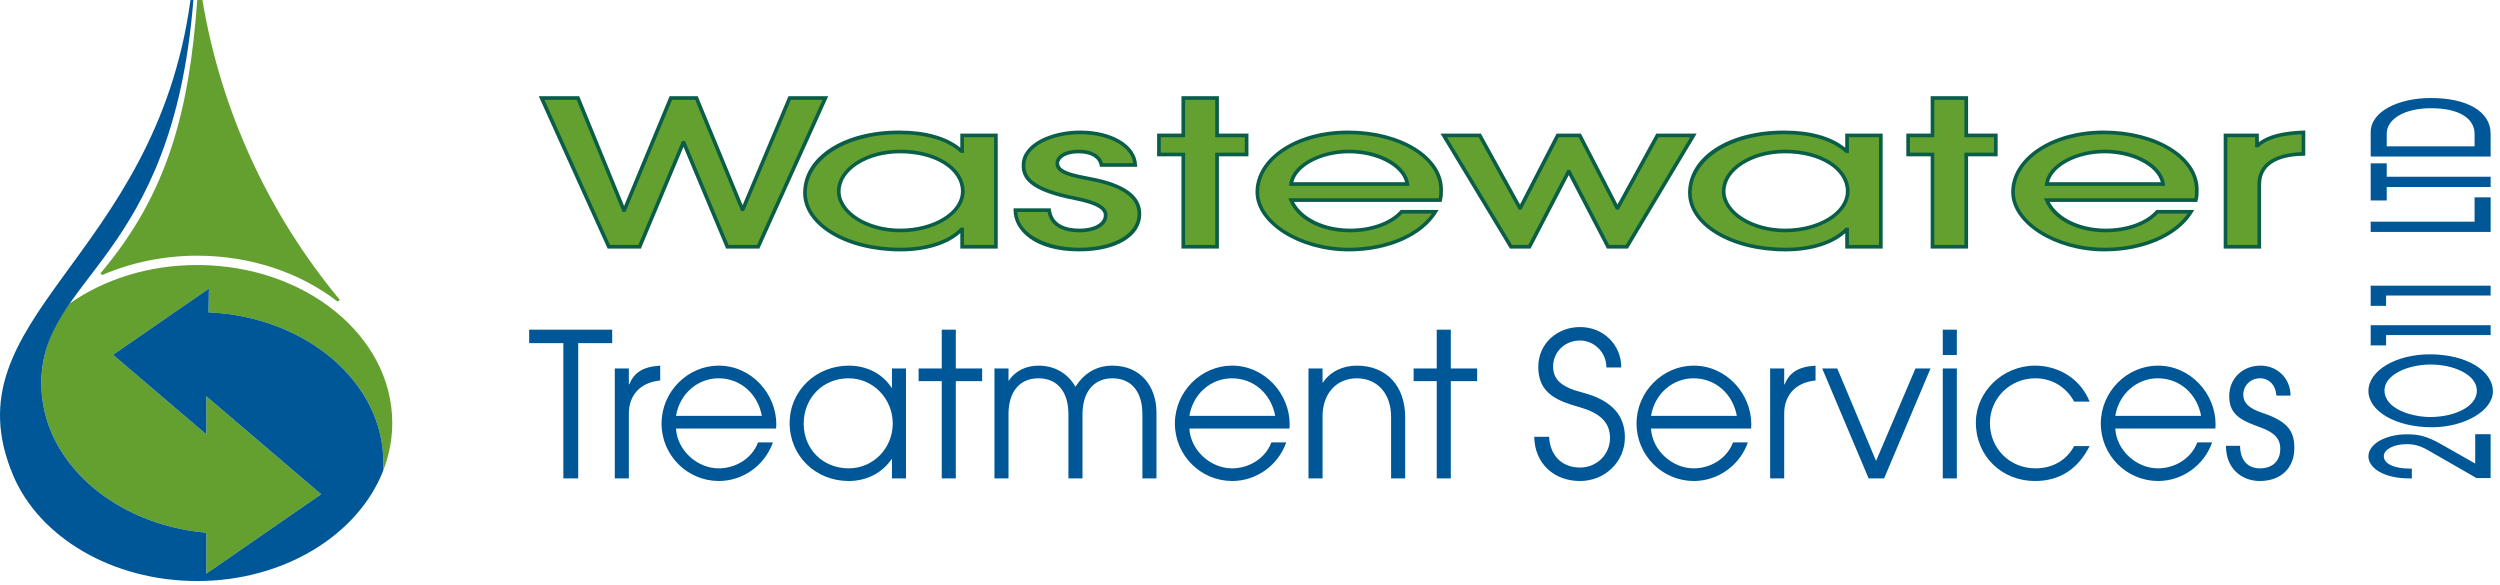 <svg width="342" height="80" viewBox="0 0 342 80" fill="none" xmlns="http://www.w3.org/2000/svg">
<g clip-path="url(#clip0_818_3602)">
<path d="M72.391 45.097H83.746V46.939H79.1V65.444H77.066V46.939H72.391V45.097ZM86.082 52.576H86.027V50.404H84.102V65.445H86.027V56.564C86.027 54.145 87.512 52.33 90.289 52.055H90.316V50.02C87.897 50.157 86.742 51.009 86.082 52.576ZM106.199 58.048C106.199 58.24 106.172 58.433 106.172 58.625H92.479C92.644 61.623 95.394 64.069 98.308 64.069C100.646 64.069 102.872 62.722 103.698 60.522H105.732C104.578 63.767 101.553 65.801 98.336 65.801C94.074 65.801 90.5 62.337 90.5 57.937C90.5 53.565 94.102 50.018 98.309 50.018C102.819 50.018 106.201 53.895 106.201 58.047L106.199 58.048ZM104.22 56.893C103.67 53.868 101.278 51.751 98.308 51.751C95.503 51.751 93.001 53.786 92.479 56.893H104.22ZM122.018 50.404H123.943V65.445H122.018V62.805H121.963C120.726 64.675 118.553 65.802 116.107 65.802C111.597 65.802 108.023 62.392 108.023 57.883C108.023 53.374 111.707 50.019 116.107 50.019C118.609 50.019 120.753 51.146 121.963 53.043H122.018V50.404ZM122.128 57.938C122.128 54.584 119.488 51.751 116.078 51.751C112.614 51.751 109.946 54.391 109.946 57.965C109.946 61.429 112.558 64.069 116.106 64.069C119.46 64.069 122.128 61.319 122.128 57.938ZM130.755 45.097H128.83V50.404H125.668V52.136H128.83V65.444H130.755V52.136H134.358V50.404H130.755V45.097ZM152.182 50.019C149.983 50.019 148.305 51.064 147.122 52.906C146.05 51.036 144.235 50.019 142.063 50.019C140.413 50.019 138.873 50.706 137.965 52.136V50.404H136.04V65.445H137.965V56.646C137.965 53.704 139.395 51.751 142.063 51.751C144.731 51.751 146.16 53.704 146.16 56.646V65.445H148.085V56.674C148.085 53.732 149.542 51.752 152.182 51.752C154.904 51.752 156.279 53.759 156.279 56.619V65.445H158.204V56.426C158.204 52.879 156.058 50.019 152.182 50.019ZM176.425 58.048C176.425 58.24 176.398 58.433 176.398 58.625H162.705C162.87 61.623 165.62 64.069 168.534 64.069C170.872 64.069 173.098 62.722 173.924 60.522H175.959C174.804 63.767 171.779 65.801 168.562 65.801C164.3 65.801 160.726 62.337 160.726 57.937C160.726 53.565 164.328 50.018 168.535 50.018C173.045 50.018 176.427 53.895 176.427 58.047L176.425 58.048ZM174.446 56.893C173.896 53.868 171.504 51.751 168.534 51.751C165.729 51.751 163.227 53.786 162.705 56.893H174.446ZM185.601 50.019C183.649 50.019 181.944 50.871 180.981 52.329H180.926V50.404H179.001V65.445H180.926V56.921C180.926 53.979 182.713 51.752 185.628 51.752C188.268 51.752 190.302 53.677 190.302 57.059V65.445H192.227V57.059C192.227 52.879 189.752 50.019 185.601 50.019ZM198.47 45.097H196.545V50.404H193.383V52.136H196.545V65.444H198.47V52.136H202.073V50.404H198.47V45.097ZM216.4 53.676C213.513 52.934 212.468 51.862 212.468 50.129C212.468 48.149 214.063 46.582 216.153 46.582C218.05 46.582 219.756 48.177 219.756 50.267H221.79C221.79 47.132 219.315 44.74 216.153 44.74C213.018 44.74 210.434 46.994 210.434 50.212C210.434 53.924 213.21 54.886 216.125 55.711C218.792 56.481 220.249 57.718 220.249 59.918C220.249 62.145 218.462 63.96 216.152 63.96C213.705 63.96 212.055 62.365 211.918 59.753H209.883C209.939 63.383 212.551 65.802 216.153 65.802C219.562 65.802 222.285 63.162 222.285 59.835C222.285 57.085 220.8 54.803 216.4 53.676ZM239.578 58.048C239.578 58.24 239.551 58.433 239.551 58.625H225.858C226.023 61.623 228.773 64.069 231.687 64.069C234.025 64.069 236.251 62.722 237.077 60.522H239.112C237.957 63.767 234.932 65.801 231.715 65.801C227.453 65.801 223.879 62.337 223.879 57.937C223.879 53.565 227.481 50.018 231.688 50.018C236.198 50.018 239.58 53.895 239.58 58.047L239.578 58.048ZM237.599 56.893C237.049 53.868 234.657 51.751 231.687 51.751C228.882 51.751 226.38 53.786 225.858 56.893H237.599ZM244.134 52.576H244.079V50.404H242.154V65.445H244.079V56.564C244.079 54.145 245.564 52.33 248.341 52.055H248.368V50.02C245.949 50.157 244.794 51.009 244.134 52.576ZM256.646 63.052L251.339 50.404H249.277L255.629 65.445H257.746L264.098 50.404H262.036L256.646 63.052ZM265.771 48.561H267.696V45.097H265.771V48.561ZM265.771 65.444H267.696V50.403H265.771V65.444ZM278.437 51.751C280.609 51.751 282.616 52.851 283.744 54.941H285.861C284.624 51.861 281.681 50.019 278.382 50.019C273.928 50.019 270.298 53.648 270.298 57.773C270.298 62.475 273.901 65.802 278.382 65.802C281.874 65.802 284.321 64.07 285.861 61.018H283.744C282.672 63.025 280.72 64.07 278.437 64.07C274.945 64.07 272.222 61.348 272.222 57.883C272.222 54.473 274.972 51.751 278.437 51.751ZM303.089 58.048C303.089 58.24 303.062 58.433 303.062 58.625H289.369C289.534 61.623 292.284 64.069 295.198 64.069C297.536 64.069 299.762 62.722 300.588 60.522H302.622C301.468 63.767 298.443 65.801 295.226 65.801C290.964 65.801 287.39 62.337 287.39 57.937C287.39 53.565 290.992 50.018 295.199 50.018C299.709 50.018 303.091 53.895 303.091 58.047L303.089 58.048ZM301.11 56.893C300.56 53.868 298.168 51.751 295.198 51.751C292.393 51.751 289.891 53.786 289.369 56.893H301.11ZM309.493 56.48C307.651 55.875 306.881 55.105 306.881 54.005C306.881 52.713 307.899 51.75 309.163 51.75C310.4 51.75 311.308 52.658 311.418 54.115H313.343C313.343 51.723 311.5 50.018 309.246 50.018C306.771 50.018 304.956 51.778 304.956 54.197C304.956 56.782 306.634 57.524 309.273 58.487C311.005 59.119 311.94 59.917 311.94 61.374C311.94 63.106 310.868 64.068 309.135 64.068C307.513 64.068 306.468 62.996 306.441 60.988H304.516V61.098C304.516 63.957 306.55 65.8 309.135 65.8C312.022 65.8 313.864 64.04 313.864 61.291C313.864 59.146 313.149 57.689 309.492 56.479L309.493 56.48ZM338.612 63.415L333.933 60.759C332.071 59.697 330.918 59.412 329.299 59.412C326.372 59.412 323.999 60.721 323.999 62.431C323.999 63.934 325.95 65.45 329.653 65.45H329.941V64.103H329.631C327.502 64.103 326.105 63.429 326.105 62.406C326.105 61.435 327.546 60.76 329.231 60.76C329.785 60.76 330.761 60.786 332.113 61.564L338.787 65.399H340.716V59.4H338.609V63.417L338.612 63.415ZM324 53.497C324 50.647 327.836 48.47 332.404 48.47C337.371 48.47 341.03 50.712 341.03 53.536C341.03 56.192 337.128 58.447 332.693 58.447C327.66 58.447 324.001 56.192 324.001 53.497H324ZM326.196 53.393C326.196 55.984 330.01 57.047 332.449 57.047C335.753 57.047 338.835 55.648 338.835 53.458C338.835 51.19 335.553 49.869 332.56 49.869C329.167 49.869 326.196 51.372 326.196 53.393ZM326.417 45.837H340.719V44.49H324.31V47.25H326.417V45.837ZM326.417 40.426H340.719V39.079H324.31V41.839H326.417V40.426ZM340.719 26.995H338.524V30.325H324.31V31.724H340.719V26.995ZM326.506 25.58H340.719V24.181H326.506V22.341H324.31V27.42H326.506V25.58ZM340.719 21.414H324.31V18.084C324.31 15.182 328.235 13.407 332.514 13.407C337.525 13.407 340.718 15.26 340.718 18.292V21.414H340.719ZM338.524 18.343C338.524 16.127 336.306 14.806 332.559 14.806C328.878 14.806 326.505 16.322 326.505 18.279V20.015H338.523L338.524 18.343Z" fill="#005797"/>
<path d="M99.499 33.755L93.547 19.539H93.458L87.506 33.755H83.286L74.092 13.408H79.067L85.33 28.723H85.419L91.771 13.408H95.28L101.543 28.614H101.632L108.028 13.408H112.914L103.72 33.755H99.499Z" fill="#63A02F"/>
<path d="M131.619 33.755V31.39H131.53C129.798 33.205 126.688 34.14 123.179 34.14C115.983 34.14 110.12 30.786 110.12 26.386C110.12 21.519 115.761 18.11 123.001 18.11C126.599 18.11 129.619 18.935 131.529 20.667H131.618V18.522H136.237V33.755H131.618H131.619ZM131.708 26.166C131.708 23.196 128.243 20.722 123.135 20.722C118.515 20.722 114.74 23.169 114.74 26.166C114.74 29.025 118.515 31.528 123.135 31.528C127.932 31.528 131.708 29.053 131.708 26.166Z" fill="#63A02F"/>
<path d="M150.679 22.564C150.457 21.464 149.435 20.722 147.525 20.722C145.749 20.722 144.638 21.464 144.638 22.344C144.638 23.636 146.77 24.021 149.213 24.489C152.678 25.149 155.876 26.441 155.876 29.273C155.876 32.215 152.412 34.14 147.614 34.14C143.172 34.14 138.908 32.27 138.908 28.751H143.528C143.75 30.593 145.26 31.528 147.703 31.528C149.835 31.528 151.257 30.675 151.257 29.438C151.257 28.393 149.969 27.706 147.082 27.128C141.041 25.945 140.02 24.323 140.02 22.591C140.02 19.897 143.707 18.109 147.749 18.109C151.835 18.109 155.167 19.869 155.3 22.564H150.679Z" fill="#63A02F"/>
<path d="M161.875 33.755V21.134H158.544V18.522H161.875V13.408H166.495V18.522H170.537V21.134H166.495V33.755H161.875Z" fill="#63A02F"/>
<path d="M176.624 27.376C177.69 29.906 180.933 31.528 184.708 31.528C187.596 31.528 190.305 30.593 191.727 28.971H196.346C194.437 32.105 189.817 34.14 184.531 34.14C177.602 34.14 172.006 30.346 172.006 26.276C172.006 21.464 177.869 18.109 184.399 18.109C191.639 18.109 197.147 21.574 197.147 25.945C197.147 26.413 197.147 26.853 197.014 27.375H176.625L176.624 27.376ZM192.526 25.177C192.171 22.592 188.484 20.722 184.53 20.722C180.755 20.722 176.979 22.564 176.624 25.177H192.526Z" fill="#63A02F"/>
<path d="M219.98 33.755L214.65 23.5H214.561L209.231 33.755H206.7L197.505 18.523H202.436L207.9 28.421H207.989L213.096 18.523H216.117L221.225 28.421H221.314L226.733 18.523H231.664L222.558 33.755H219.982H219.98Z" fill="#63A02F"/>
<path d="M252.678 33.755V31.39H252.589C250.857 33.205 247.747 34.14 244.238 34.14C237.042 34.14 231.178 30.786 231.178 26.386C231.178 21.519 236.82 18.11 244.06 18.11C247.658 18.11 250.678 18.935 252.588 20.667H252.677V18.522H257.296V33.755H252.678ZM252.767 26.166C252.767 23.196 249.302 20.722 244.194 20.722C239.575 20.722 235.799 23.169 235.799 26.166C235.799 29.025 239.574 31.528 244.194 31.528C248.992 31.528 252.767 29.053 252.767 26.166Z" fill="#63A02F"/>
<path d="M264.364 33.755V21.134H261.033V18.522H264.364V13.408H268.984V18.522H273.026V21.134H268.984V33.755H264.364Z" fill="#63A02F"/>
<path d="M280.002 27.376C281.068 29.906 284.311 31.528 288.086 31.528C290.974 31.528 293.683 30.593 295.105 28.971H299.724C297.814 32.105 293.195 34.14 287.909 34.14C280.98 34.14 275.384 30.346 275.384 26.276C275.384 21.464 281.247 18.109 287.777 18.109C295.017 18.109 300.525 21.574 300.525 25.945C300.525 26.413 300.525 26.853 300.392 27.375H280.003L280.002 27.376ZM295.904 25.177C295.549 22.592 291.862 20.722 287.908 20.722C284.133 20.722 280.357 22.564 280.002 25.177H295.904Z" fill="#63A02F"/>
<path d="M304.449 33.755V18.522H308.758V19.897H308.847C309.958 18.879 311.868 18.219 315.111 18.109V21.051C311.113 21.134 309.07 22.646 309.07 25.203V33.754H304.45L304.449 33.755Z" fill="#63A02F"/>
<path d="M103.88 34.005H99.333L93.503 20.08L87.673 34.005H83.126L83.059 33.858L73.705 13.159H79.235L85.376 28.176L91.604 13.159H95.448L95.511 13.314L101.589 28.07L107.862 13.159H113.301L103.881 34.006L103.88 34.005ZM99.666 33.505H103.558L112.526 13.658H108.193L101.797 28.863H101.375L101.312 28.708L95.113 13.658H91.938L85.586 28.973H85.162L78.899 13.658H74.48L83.448 33.505H87.34L93.292 19.289H93.714L99.666 33.505Z" fill="#0A5D47"/>
<path d="M123.18 34.39C115.717 34.39 109.871 30.874 109.871 26.386C109.871 21.446 115.393 17.86 123.002 17.86C126.586 17.86 129.466 18.668 131.369 20.201V18.273H136.488V34.005H131.369V31.895C129.6 33.486 126.652 34.39 123.18 34.39ZM123.002 18.36C115.801 18.36 110.371 21.81 110.371 26.386C110.371 30.594 115.997 33.89 123.18 33.89C126.751 33.89 129.729 32.916 131.35 31.218L131.424 31.141H131.87V33.505H135.989V18.773H131.87V20.918H131.434L131.363 20.854C129.565 19.223 126.674 18.361 123.003 18.361L123.002 18.36ZM123.135 31.779C118.449 31.779 114.49 29.209 114.49 26.167C114.49 23.027 118.368 20.473 123.135 20.473C128.165 20.473 131.958 22.921 131.958 26.167C131.958 29.262 128 31.779 123.135 31.779ZM123.135 20.972C118.644 20.972 114.99 23.302 114.99 26.166C114.99 28.937 118.72 31.278 123.135 31.278C127.724 31.278 131.458 28.985 131.458 26.166C131.458 23.205 127.88 20.972 123.135 20.972Z" fill="#0A5D47"/>
<path d="M147.614 34.39C141.461 34.39 138.658 31.467 138.658 28.751V28.501H143.749L143.775 28.721C144.03 30.835 146.051 31.279 147.702 31.279C149.647 31.279 151.006 30.522 151.006 29.439C151.006 28.561 149.78 27.924 147.032 27.375C140.648 26.125 139.768 24.338 139.768 22.593C139.768 19.631 143.825 17.861 147.747 17.861C152.133 17.861 155.414 19.835 155.548 22.553L155.561 22.816H150.474L150.433 22.616C150.219 21.556 149.186 20.973 147.524 20.973C145.811 20.973 144.887 21.68 144.887 22.345C144.887 23.408 146.948 23.803 149.13 24.22L149.259 24.245C153.879 25.124 156.125 26.768 156.125 29.274C156.125 32.335 152.706 34.39 147.614 34.39ZM139.166 29.001C139.371 32.212 143.517 33.89 147.614 33.89C152.331 33.89 155.626 31.992 155.626 29.274C155.626 27.046 153.513 25.562 149.167 24.735L149.038 24.711C146.543 24.233 144.389 23.821 144.389 22.345C144.389 21.26 145.708 20.473 147.526 20.473C149.324 20.473 150.53 21.141 150.876 22.316H155.025C154.706 20.008 151.71 18.361 147.748 18.361C144.072 18.361 140.269 19.944 140.269 22.593C140.269 24.124 141.1 25.704 147.129 26.885C150.198 27.498 151.506 28.262 151.506 29.44C151.506 30.839 149.977 31.78 147.702 31.78C145.184 31.78 143.635 30.796 143.311 29.003H139.165L139.166 29.001Z" fill="#0A5D47"/>
<path d="M166.745 34.005H161.625V21.385H158.294V18.273H161.625V13.159H166.745V18.273H170.787V21.385H166.745V34.005ZM162.125 33.505H166.245V20.885H170.287V18.773H166.245V13.659H162.125V18.773H158.794V20.885H162.125V33.505Z" fill="#0A5D47"/>
<path d="M184.53 34.39C177.724 34.39 171.755 30.599 171.755 26.277C171.755 21.557 177.309 17.86 184.398 17.86C191.687 17.86 197.396 21.412 197.396 25.947C197.396 26.429 197.396 26.885 197.255 27.438L197.207 27.626H177.019C178.175 29.825 181.201 31.278 184.708 31.278C187.584 31.278 190.202 30.331 191.538 28.805L191.613 28.72H196.791L196.56 29.1C194.603 32.313 189.881 34.389 184.531 34.389L184.53 34.39ZM184.397 18.36C177.588 18.36 172.254 21.838 172.254 26.277C172.254 30.333 177.99 33.89 184.529 33.89C189.492 33.89 193.88 32.071 195.882 29.221H191.837C190.388 30.801 187.67 31.779 184.707 31.779C180.759 31.779 177.495 30.09 176.393 27.473L176.247 27.126H196.813C196.895 26.711 196.895 26.338 196.895 25.946C196.895 21.692 191.405 18.359 184.397 18.359V18.36ZM192.813 25.427H176.337L176.375 25.143C176.768 22.258 180.913 20.472 184.529 20.472C188.792 20.472 192.413 22.524 192.773 25.143L192.812 25.427H192.813ZM176.925 24.927H192.223C191.672 22.722 188.32 20.972 184.53 20.972C180.784 20.972 177.469 22.722 176.925 24.927Z" fill="#0A5D47"/>
<path d="M222.698 34.005H219.829L214.606 23.956L209.382 34.005H206.559L197.061 18.273H202.582L207.936 27.974L212.942 18.273H216.267L216.336 18.409L221.273 27.972L226.583 18.273H232.103L222.698 34.005ZM220.132 33.505H222.415L231.223 18.773H226.881L221.462 28.671H221.072L221.003 28.535L215.964 18.772H213.248L208.141 28.67H207.752L202.288 18.772H197.948L206.841 33.504H209.08L214.41 23.248H214.802L220.132 33.505Z" fill="#0A5D47"/>
<path d="M244.238 34.39C236.775 34.39 230.928 30.874 230.928 26.386C230.928 21.446 236.45 17.86 244.06 17.86C247.644 17.86 250.525 18.668 252.427 20.201V18.273H257.546V34.005H252.427V31.895C250.658 33.486 247.71 34.39 244.238 34.39ZM244.06 18.36C236.859 18.36 231.428 21.81 231.428 26.386C231.428 30.594 237.055 33.89 244.238 33.89C247.809 33.89 250.787 32.916 252.408 31.218L252.481 31.141H252.927V33.505H257.046V18.773H252.927V20.918H252.491L252.42 20.854C250.622 19.223 247.731 18.36 244.06 18.36ZM244.193 31.779C239.507 31.779 235.548 29.209 235.548 26.167C235.548 23.027 239.426 20.473 244.193 20.473C249.223 20.473 253.016 22.921 253.016 26.167C253.016 29.262 249.058 31.779 244.193 31.779ZM244.193 20.972C239.702 20.972 236.048 23.302 236.048 26.166C236.048 28.937 239.777 31.278 244.193 31.278C248.783 31.278 252.516 28.985 252.516 26.166C252.516 23.205 248.938 20.972 244.193 20.972Z" fill="#0A5D47"/>
<path d="M269.234 34.005H264.114V21.385H260.783V18.273H264.114V13.159H269.234V18.273H273.276V21.385H269.234V34.005ZM264.614 33.505H268.734V20.885H272.776V18.773H268.734V13.659H264.614V18.773H261.283V20.885H264.614V33.505Z" fill="#0A5D47"/>
<path d="M287.908 34.39C281.102 34.39 275.133 30.599 275.133 26.277C275.133 21.557 280.687 17.86 287.776 17.86C295.065 17.86 300.774 21.412 300.774 25.947C300.774 26.429 300.774 26.885 300.633 27.438L300.585 27.626H280.397C281.553 29.825 284.579 31.278 288.086 31.278C290.962 31.278 293.58 30.331 294.916 28.805L294.991 28.72H300.169L299.938 29.1C297.98 32.313 293.258 34.389 287.909 34.389L287.908 34.39ZM287.775 18.36C280.966 18.36 275.632 21.838 275.632 26.277C275.632 30.333 281.368 33.89 287.907 33.89C292.869 33.89 297.257 32.071 299.26 29.221H295.215C293.766 30.801 291.048 31.779 288.085 31.779C284.137 31.779 280.873 30.09 279.771 27.473L279.625 27.126H300.191C300.273 26.711 300.273 26.338 300.273 25.946C300.273 21.692 294.783 18.359 287.775 18.359V18.36ZM296.191 25.427H279.715L279.753 25.143C280.146 22.258 284.291 20.472 287.907 20.472C292.17 20.472 295.791 22.524 296.151 25.143L296.19 25.427H296.191ZM280.303 24.927H295.601C295.05 22.722 291.698 20.972 287.908 20.972C284.162 20.972 280.847 22.722 280.303 24.927Z" fill="#0A5D47"/>
<path d="M309.319 34.006H304.199V18.274H309.008V19.44C310.283 18.474 312.283 17.957 315.102 17.861L315.361 17.852V21.298L315.116 21.303C312.472 21.358 309.32 22.079 309.32 25.205V34.006H309.319ZM304.699 33.506H308.819V25.205C308.819 22.507 310.962 20.951 314.86 20.809V18.37C312.05 18.494 310.137 19.056 309.015 20.083L308.943 20.148H308.507V18.773H304.698V33.505L304.699 33.506Z" fill="#0A5D47"/>
<path fill-rule="evenodd" clip-rule="evenodd" d="M53.661 57.864C53.661 59.554 53.421 61.194 52.961 62.774C52.811 63.344 52.621 63.894 52.401 64.444C52.421 64.124 52.431 63.804 52.431 63.474C52.441 63.394 52.441 63.314 52.441 63.234C52.441 52.274 41.851 43.324 28.521 42.724L28.581 39.474L23.651 42.874L15.461 48.534L28.221 59.424V54.204L43.931 67.614L36.971 72.424L28.221 78.474V72.874C15.521 71.754 5.651 63.034 5.651 52.454C5.651 52.374 5.651 52.294 5.661 52.214C5.711 48.284 7.131 44.614 9.541 41.514C14.211 38.234 20.301 36.254 26.971 36.254C41.711 36.254 53.661 45.924 53.661 57.864Z" fill="#63A02F"/>
<path fill-rule="evenodd" clip-rule="evenodd" d="M28.521 42.724L28.581 39.474L23.651 42.874L15.461 48.534L28.221 59.424V54.204L43.931 67.614L36.971 72.424L28.221 78.474V72.874C15.521 71.754 5.651 63.034 5.651 52.454C5.651 37.736 23.597 35.945 26.454 0H26.058C21.198 35.696 -7.365 43.353 1.801 65.034C5.375 73.487 15.341 79.484 26.971 79.484C38.881 79.484 48.961 73.164 52.401 64.444C52.421 64.124 52.431 63.804 52.431 63.474C52.441 63.394 52.441 63.314 52.441 63.234C52.441 52.274 41.851 43.324 28.521 42.724Z" fill="#005797"/>
<path fill-rule="evenodd" clip-rule="evenodd" d="M26.971 34.978C34.405 34.978 41.166 37.369 46.18 41.255L46.491 41.02C36.704 29.251 30.217 15.096 27.691 0H26.981C25.889 15.059 23.021 26.449 13.731 37.4L13.995 37.616C17.969 35.909 22.412 34.978 26.971 34.978Z" fill="#63A02F"/>
</g>
<defs>
<clipPath id="clip0_818_3602">
<rect width="341.027" height="79.484" fill="white"/>
</clipPath>
</defs>
</svg>
